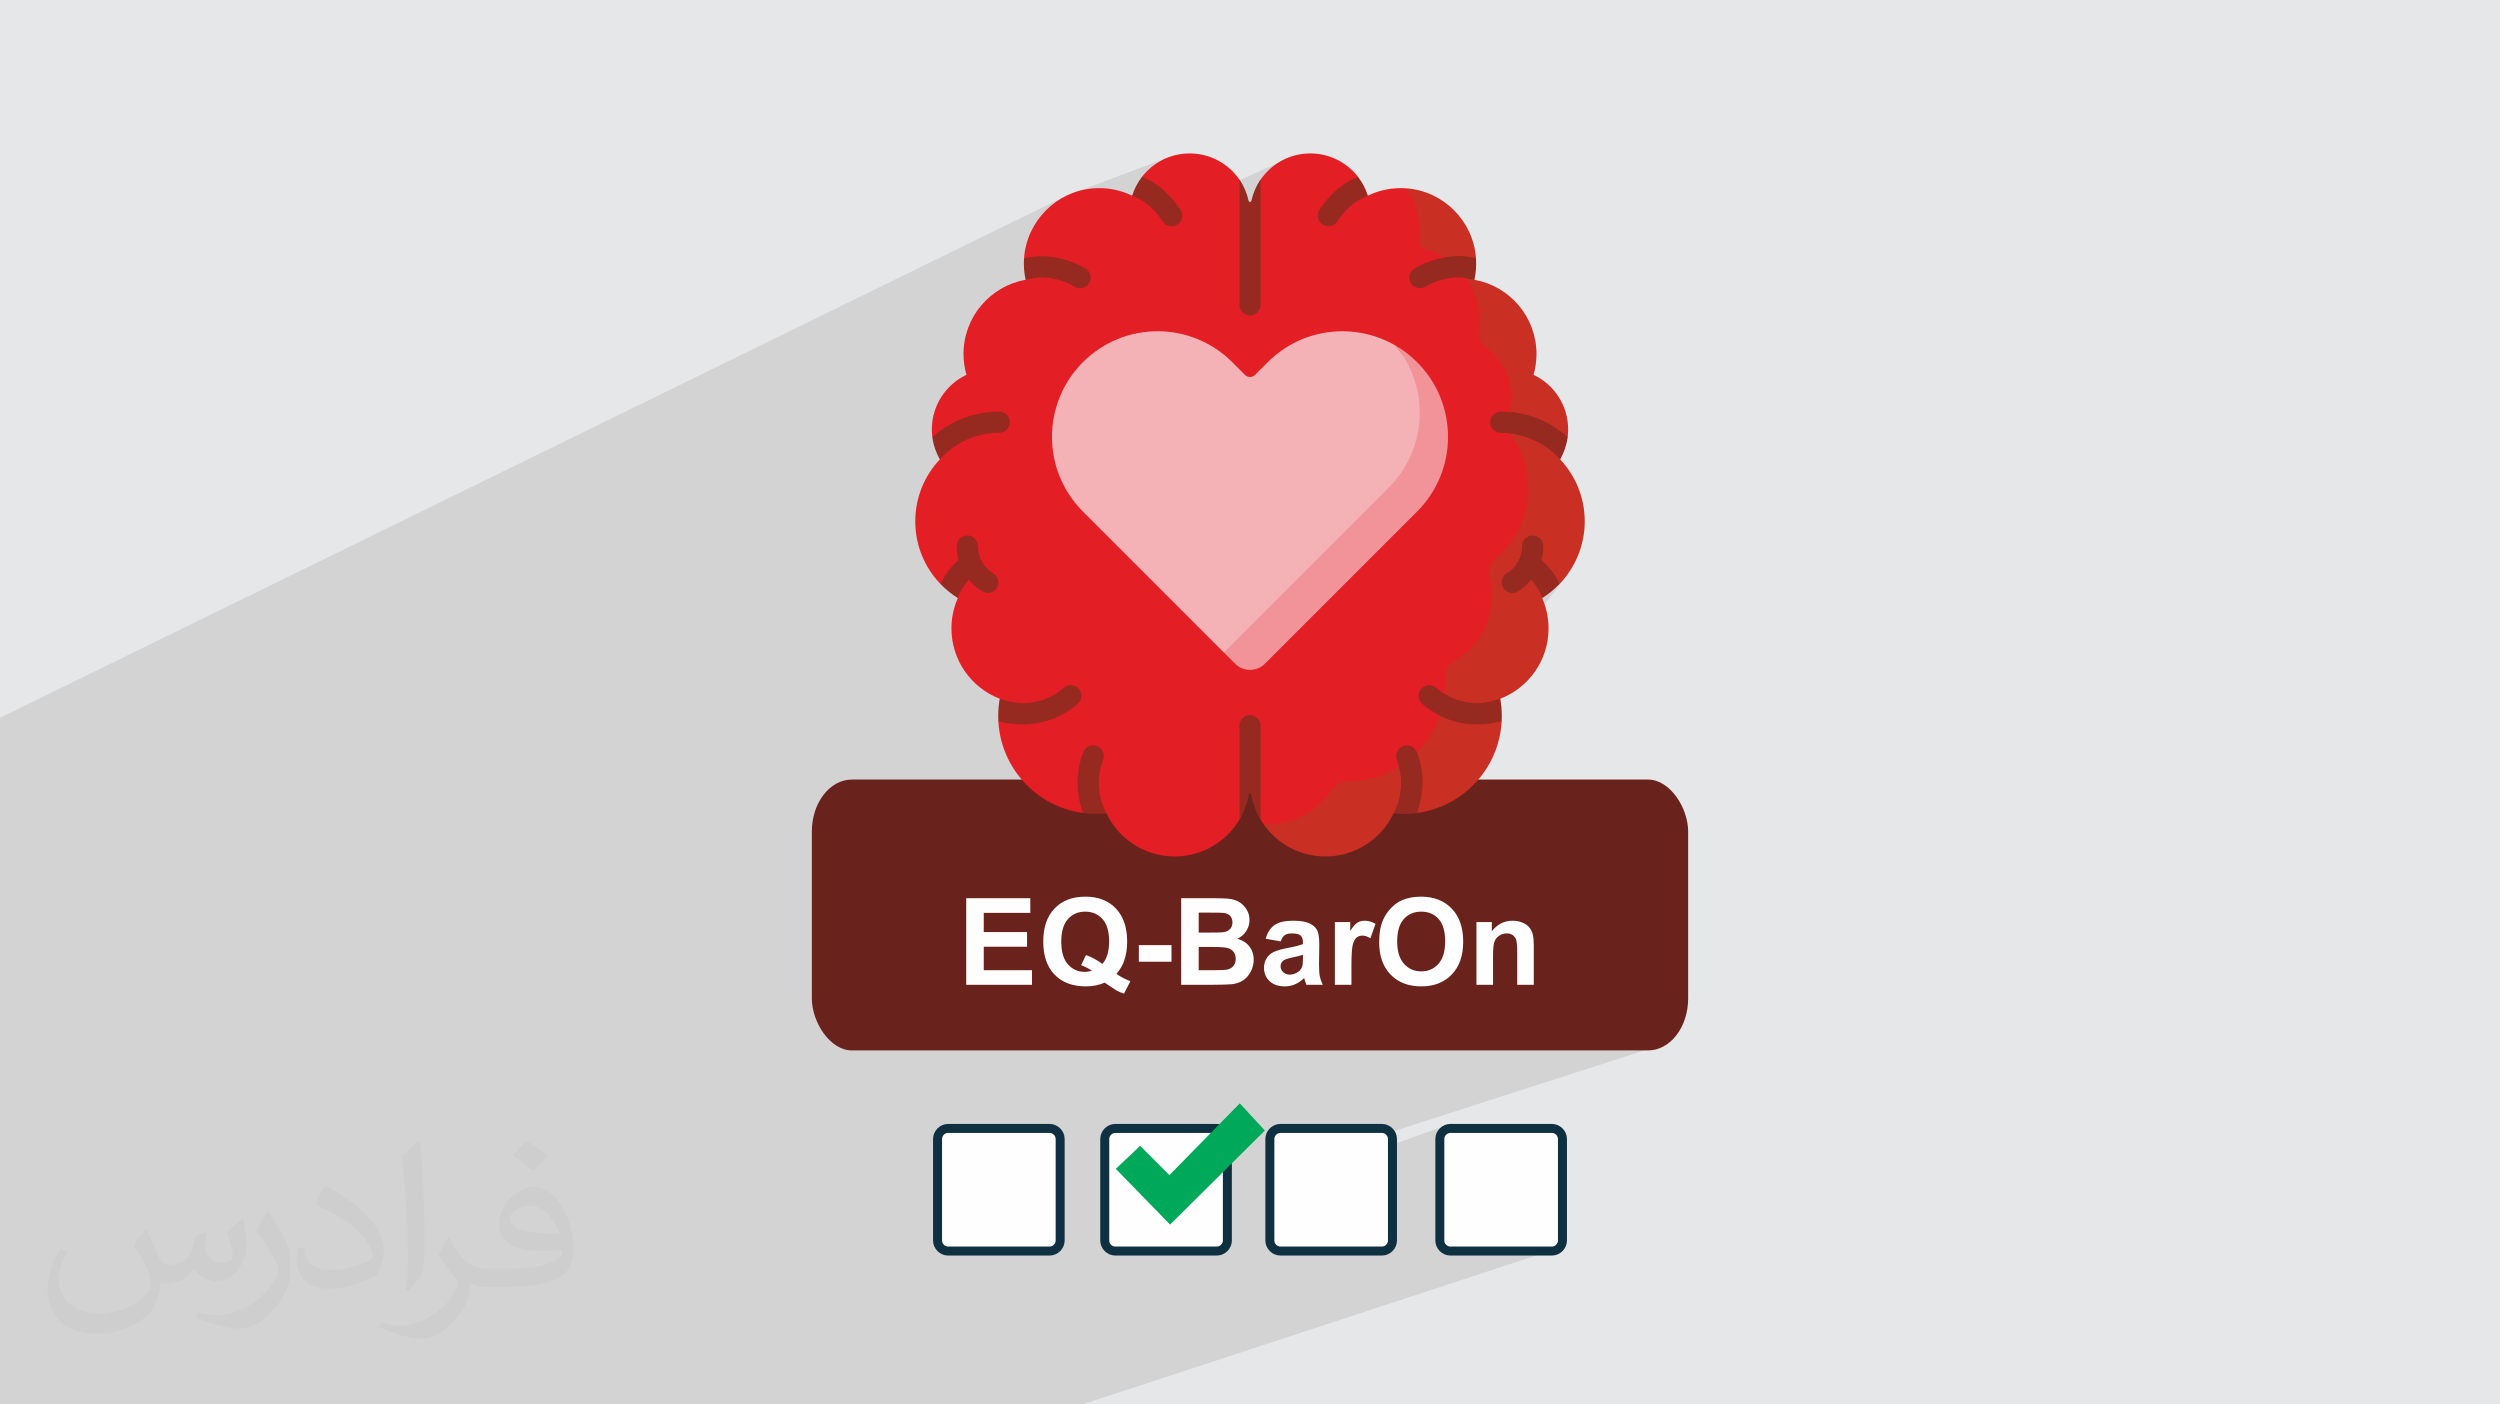 <?xml version="1.0" encoding="UTF-8"?>
<!DOCTYPE svg PUBLIC "-//W3C//DTD SVG 1.0//EN" "http://www.w3.org/TR/2001/REC-SVG-20010904/DTD/svg10.dtd">
<!-- Creator: CorelDRAW -->
<svg xmlns="http://www.w3.org/2000/svg" xml:space="preserve" width="94.192mm" height="52.917mm" version="1.0" style="shape-rendering:geometricPrecision; text-rendering:geometricPrecision; image-rendering:optimizeQuality; fill-rule:evenodd; clip-rule:evenodd"
viewBox="0 0 9404.92 5283.66"
 xmlns:xlink="http://www.w3.org/1999/xlink"
 xmlns:xodm="http://www.corel.com/coreldraw/odm/2003">
 <defs>
  <style type="text/css">
   <![CDATA[
    .str0 {stroke:#0F3041;stroke-width:33.81;stroke-miterlimit:22.926}
    .fil11 {fill:#00A859}
    .fil3 {fill:#6A231C}
    .fil10 {fill:#FEFEFE}
    .fil9 {fill:#FEFEFE;fill-rule:nonzero}
    .fil6 {fill:#962A20;fill-rule:nonzero}
    .fil5 {fill:#C92F23;fill-rule:nonzero}
    .fil4 {fill:#E31E24;fill-rule:nonzero}
    .fil8 {fill:#F19399;fill-rule:nonzero}
    .fil7 {fill:#F5B2B6;fill-rule:nonzero}
    .fil2 {fill:#373435;fill-opacity:0.031}
    .fil1 {fill:#2B2A29;fill-opacity:0.102}
    .fil0 {fill:#E6E7E8}
   ]]>
  </style>
 </defs>
 <g id="Layer_x0020_1">
  <polygon class="fil0" points="-0,0 9404.92,0 9404.92,5283.66 -0,5283.66 "/>
  <polygon class="fil1" points="5587.49,1535.84 5893.63,2165.4 5175.66,3101.88 6211.07,3943.51 5028.24,4324.85 5028.24,4382.07 5428.42,4237.55 5866.09,4694.64 4071.16,5283.66 -0,5283.66 -0,2700.26 4011.63,736.17 4395.76,591.69 4492.2,598.06 4553.85,727.41 4810.35,610.94 "/>
  <path class="fil2" d="M548.54 4627.69c17.95,27.21 29.6,53.36 40.96,82.43 8.45,16.91 12.93,48.09 52.57,48.09 11.61,0 28.28,-3.42 43.06,-11.61 16.63,-8.73 29.32,-21.94 35.94,-42l15.85 -53.36 38.57 -19.02 2.64 2.64c-5.27,20.09 -6.59,39.36 -6.59,54.43 0,44.63 38.57,61.56 69.22,61.56 17.95,0 34.09,-8.73 34.09,-25.11 0,-21.13 -8.98,-57.06 -20.62,-89.29 17.95,-17.95 35.94,-35.94 56.53,-50.47l3.17 1.6c8.98,38.04 14,75.56 14,100.66 0,24.57 -10.83,51.79 -19.81,69.49 -18.49,34.87 -51.25,62.62 -90.87,62.62 -30.1,0 -63.65,-15.07 -86.66,-43.06l-1.32 0c-21.66,26.96 -55.22,51.25 -108.86,51.25l-16.63 0c-2.64,35.41 -10.29,60.49 -21.94,82.95 -31.95,62.34 -126.81,106.47 -216.1,106.47 -124.17,0 -186.51,-71.59 -186.51,-166.96 0,-58.91 19.27,-113.6 48.88,-152.42l24.29 10.04c-18.49,35.41 -30.91,68.68 -30.91,101.45 0,89.29 72.66,131.83 156.4,131.83 77.68,0 173.83,-49.41 191.28,-106.72 -6.59,-62.62 -30.1,-91.93 -66.04,-148.99 10.83,-19.02 24.83,-38.04 42.28,-58.38l3.17 0 0 0 0 0 -0.02 -0.09zm1432.13 -336.04c26.15,16.39 51.79,35.66 76.87,57.85 -14,19.81 -31.45,37.79 -53.11,53.64 -25.11,-20.34 -50.19,-37.79 -75.84,-56.27 17.42,-19.55 34.62,-38.29 52.04,-55.22l0 0 0 0 0 0 0 0 0 0 0.03 0zm13.47 244.11c-42.28,0 -76.87,27.75 -76.87,48.34 0,44.13 84.53,57.85 185.72,57.31 -12.68,-51.79 -57.06,-105.68 -108.86,-105.68l0.01 0.03zm-94.86 236.19c54.96,0 103.04,-1.6 139.74,-10.83 40.96,-10.29 75.56,-30.91 75.56,-45.17 0,-3.7 0,-8.19 -1.32,-11.89 -22.98,2.11 -49.41,2.11 -72.38,2.11 -74.49,0 -131.55,-16.91 -154.02,-58.66 -5.55,-11.61 -9.51,-24.57 -9.51,-39.36 0,-40.43 17.42,-79.79 48.09,-107 25.61,-22.45 53.89,-36.44 82.67,-36.44 52.04,0 93.51,41.75 122.57,107.54 15.85,35.94 26.68,77.4 26.68,129.72 0,34.87 -9.51,64.19 -31.17,85.85 -40.43,39.11 -114.92,53.89 -229.04,53.89l-51.79 0 0 0 -13.47 0c-28.28,0 -48.62,-5.02 -64.72,-17.42l-2.64 0c0.79,6.59 1.32,12.93 1.32,19.02 0,25.61 -8.45,58.38 -25.61,84.53 -50.72,75.3 -105.68,108.04 -153.24,108.04 -48.09,0 -107,-18.49 -160.11,-42.54l9.51 -18.49c17.17,7.13 40.96,11.89 73.7,11.89 85.85,0 198.66,-82.43 212.66,-163 -3.17,-6.59 -8.98,-15.32 -17.17,-24.57 -25.11,-29.85 -40.96,-54.68 -55.75,-80.83 12.68,-25.11 24.29,-45.17 35.13,-63.4l4.49 -0.53c36.72,74.77 69.99,117.55 144.23,117.55l11.61 0 0 0 53.89 0 0 0 0 0 0 0 0 0 0 0 0.09 0.01zm-371.98 79c6.34,-34.34 6.87,-72.91 6.87,-108.86l0 -53.36c0,-99.6 -12.68,-244.36 -22.98,-338.68 17.95,-19.27 43.06,-42 62.87,-57.31l5.81 1.6c13.47,118.62 16.63,256 16.63,383.06 0,33.3 -1.32,65.79 -4.49,89.55 -1.85,30.1 -19.27,52.83 -56.53,87.7l-8.19 -3.7zm-382.8 -157.19c1.85,46.77 24.83,83.49 105.15,83.49 49.93,0 92.19,-12.93 138.96,-35.13 8.45,-3.7 12.93,-8.73 12.93,-12.93 0,-29.32 -22.45,-68.15 -60.23,-103.55 -36.72,-33.3 -85.34,-62.62 -130.76,-82.18 -15.6,-6.59 -20.62,-13.47 -20.62,-20.09 0,-13.47 17.95,-41.75 32.77,-62.09l5.02 -0.53c52.04,27.21 110.17,67.64 153.24,112.53 39.11,41.47 63.4,83.49 63.4,129.19 0,33.81 -10.29,65.51 -26.96,95.11 -57.06,28.79 -117.83,50.72 -178.06,50.72 -73.17,0 -123.1,-34.34 -123.1,-114.92 0,-8.73 0,-22.19 3.17,-39.64l25.11 0 0 0 0 0 0 0 0 0 0 0 -0.02 0zm-132.37 -132.9l45.45 73.45c16.63,27.21 32.23,56.81 32.23,103.55l0 59.7c0,48.34 -30.91,100.13 -80.83,151.38 -39.11,34.62 -73.7,49.41 -105.68,49.41 -47.55,0 -101.98,-14.79 -164.85,-41.75l7.13 -18.49c19.81,5.27 42.79,9.77 71.06,9.77 90.36,-0.53 182.8,-66.57 225.08,-147.15 5.02,-9.26 6.87,-17.95 6.87,-24.04 0,-9.26 -5.02,-19.55 -8.98,-28.79 -22.98,-43.31 -48.62,-82.95 -76.87,-119.68 14.79,-23.25 29.6,-45.7 45.7,-67.9l3.7 0.53 0 0 0 0 0 0 0 0 0 0 -0.02 0.01z"/>
  <g id="_2169778928928">
   <g>
    <rect class="fil3" x="3054.17" y="2932.7" width="3296.56" height="1018.97" rx="150.84" ry="195.03"/>
    <g>
     <path class="fil4" d="M5769.71 2234c15.33,34.91 23.95,73.48 23.95,114.04 0,120.68 -75.36,223.65 -181.57,264.63 3.66,20.92 5.69,42.42 5.69,64.38 0,203.65 -165.07,368.71 -368.66,368.71 -13.04,0 -25.91,-0.69 -38.58,-2.02 -45.5,95.89 -113.94,144.87 -227.14,144.87 -87.11,0 -148.31,-10.83 -200.33,-72.61 -5.97,-7.1 -30.92,-17.23 -30.92,-17.23 -3.41,-4.96 -6.68,-10.04 -9.78,-15.23 -17.16,-28.76 -29.38,-83.12 -35.49,-117.29 -0.36,-2.03 -2.01,-3.54 -4.04,-3.72 -2.35,-0.2 -4.41,1.43 -4.82,3.73 -6.11,34.17 -18.32,88.53 -35.5,117.27 -49.5,82.91 -140.11,138.42 -243.69,138.42 -113.2,0 -210.89,-66.35 -256.38,-162.24l-44.85 -21.34 -43.06 20.08c-173.77,-23.24 -309.24,-167.54 -318.8,-345.33l34.32 -33.48 -29.16 -51.01c-106.22,-40.98 -181.57,-143.94 -181.57,-264.64 0,-40.54 8.63,-79.12 23.94,-114.04l-21.94 -49.72 -43.24 -3.27c-58.75,-61.16 -94.89,-144.18 -94.89,-235.68 0,-90.25 35.18,-172.2 92.5,-233.13l4.55 -55.93 -32.85 -28.1c-1.21,-9.45 -1.83,-19.07 -1.83,-28.85 0,-90.72 53.27,-168.94 130.21,-205.24 -7.19,-24.9 -11.07,-51.18 -11.07,-78.39 0,-139.52 100.84,-255.47 233.62,-279.1l28.12 -47.69c0,0 -34.2,-32.36 -34.15,-33.02 9.74,-138.34 120.27,-251.64 258.66,-263.1 53.4,-4.43 103.9,5.93 148.12,27.41l31.93 -35.16 5.29 -35.9c41.51,-53.47 106.35,-87.86 179.25,-87.86 77.57,0 146.07,38.93 186.99,98.34 16.33,23.68 28.26,63.28 34.63,92.32 0.43,1.94 1.86,3.48 3.76,4.04 3.04,0.89 6.14,-1.02 6.82,-4.1 6.37,-29 18.3,-68.55 34.6,-92.22 40.91,-59.43 109.4,-98.38 187,-98.38 72.89,0 137.74,34.39 179.24,87.84l-2.74 43.37 39.98 27.68c43.23,-21.01 92.49,-31.37 144.57,-27.68 1.18,0.09 13.86,10.95 15.04,11.04 139.05,11.54 217.15,130.36 225.98,269.6 1.75,27.53 17.27,53.37 11.67,78.73 132.76,23.62 215.81,140.25 215.81,279.77 0,27.19 -3.88,53.48 -11.07,78.39 76.94,36.3 119.58,82.58 119.58,173.32 0,41.08 -11.01,79.6 -30.12,112.86 57.3,60.94 92.48,142.87 92.48,233.13 0,121.77 -63.96,228.5 -160.07,288.69l0 0.01z"/>
     <path class="fil5" d="M5801.64 2249.95c15.33,34.91 23.94,73.49 23.94,114.04 0,120.69 -75.35,223.66 -181.57,264.63l-19.29 53.65 24.48 30.29c-9.04,178.3 -144.69,322.68 -318.83,345.89l-48.23 -17.58 -39.69 18.84c-45.49,95.88 -143.19,162.24 -256.37,162.24 -97.12,0 -182.8,-48.8 -233.94,-123.18 6.97,0.53 14,0.79 21.08,0.79 99.88,0 187.7,-51.66 238.23,-129.7 12.39,-19.15 33.52,-30.54 56.34,-30.52l0.39 0c203.59,0 368.66,-165.06 368.66,-368.71 0,-7.32 -0.22,-14.59 -0.66,-21.81 -1.51,-25.01 11.88,-48.53 33.63,-60.97 85.38,-48.87 142.89,-140.79 142.89,-246.24 0,-25.03 -3.29,-49.32 -9.41,-72.45 -6.53,-24.67 1.47,-51.08 21.18,-67.3 75.91,-62.44 124.35,-157.02 124.35,-262.97 0,-90.24 -35.18,-172.2 -92.49,-233.13 19.1,-33.26 30.12,-71.78 30.12,-112.86 0,-75.97 -37.34,-143.17 -94.67,-184.32 -19.59,-14.09 -30.21,-37.67 -27,-61.59 1.66,-12.34 2.52,-24.93 2.52,-37.72 0,-131.13 -89.08,-241.44 -210.02,-273.86 -12.87,-3.44 -21.13,-15.91 -19.38,-29.11 2.41,-18 3.13,-36.53 1.92,-55.54 -3.3,-52.41 -21.14,-101.21 -49.44,-142.29 140.03,9.87 252.32,123.19 262.15,262.72 0.04,0.66 -19.24,38.81 -19.24,38.81l13.25 42.56c132.77,23.62 233.62,139.58 233.62,279.1 0,27.19 -3.89,53.48 -11.07,78.38 76.94,36.3 130.2,114.53 130.2,205.25 0,9.81 -0.63,19.44 -1.85,28.91l-26.99 20.29 -1.28 63.66c57.31,60.94 92.49,142.88 92.49,233.14 0,91.31 -36.17,174.38 -94.71,235.48l-49.96 7.22 -15.39 45.96z"/>
     <path class="fil6" d="M4742.36 675.63c-16.34,23.62 -28.25,50.56 -34.63,79.57 -0.54,2.61 -2.82,4.36 -5.32,4.36 -0.53,0 -1.02,-0.05 -1.49,-0.21 -1.87,-0.59 -3.3,-2.13 -3.72,-4.09 -6.39,-29.06 -18.31,-55.99 -34.64,-79.67l0 471.06c0,22.04 17.86,39.9 39.91,39.9 22.04,0 39.91,-17.86 39.91,-39.9l-0.02 -471.02z"/>
     <path class="fil6" d="M4662.55 2730l0 353.54c17.13,-28.74 29.39,-60.82 35.51,-94.99 0.37,-2.13 2.24,-3.72 4.36,-3.72l0.43 0c2.07,0.16 3.71,1.71 4.03,3.72 6.12,34.17 18.37,66.25 35.51,94.99l-0.01 -353.54c0,-22.05 -17.86,-39.92 -39.91,-39.92 -22.05,0 -39.92,17.87 -39.92,39.92l0 0z"/>
     <path class="fil6" d="M5108.6 665.09c16.35,21.02 29.05,45.03 37.24,71.05l-23.2 10.21c-34.27,17.24 -66.04,47.25 -91.85,86.79 -7.66,11.7 -20.44,18.03 -33.47,18.03 -7.45,0 -15.07,-2.08 -21.77,-6.49 -18.47,-12.02 -23.62,-36.77 -11.6,-55.24 33.74,-51.61 76.52,-91.31 123.72,-114.83 0.37,-0.22 0.8,-0.43 1.23,-0.59l19.7 -8.95z"/>
     <path class="fil6" d="M5867.01 2196.76c-19.42,20.23 -41.48,38.23 -65.37,53.19 -6.66,-25.97 -27.57,-54.44 -40.98,-69.07 -13.99,17.07 -31.01,31.92 -50.6,43.84 -6.49,3.99 -13.67,5.85 -20.75,5.85 -13.46,0 -26.61,-6.81 -34.11,-19.1 -11.49,-18.83 -5.53,-43.41 13.3,-54.86 35.98,-21.99 57.46,-60.24 57.46,-102.34 0,-22.03 17.88,-39.9 39.91,-39.9 22.04,0 39.91,17.87 39.91,39.9 0,17.93 -2.34,35.4 -6.86,52.15 29.65,27.03 52.98,57.7 68.09,90.32l0 0z"/>
     <path class="fil6" d="M5547.58 2645.13c-53.39,-2.12 -104.54,-22.38 -144.83,-57.69 -16.59,-14.52 -41.82,-12.83 -56.35,3.72 -14.52,16.6 -12.83,41.83 3.77,56.35 53.32,46.67 120.69,73.76 191.19,77.23 12.65,-24.98 12.71,-52.38 6.22,-79.62z"/>
     <path class="fil6" d="M5351.03 2944.92c0,-39.86 -7.19,-78.76 -21.39,-115.63 -7.94,-20.59 -31.02,-30.8 -51.62,-22.94 -20.54,7.94 -30.81,31.02 -22.89,51.62 10.63,27.72 16.08,56.94 16.08,86.95 0,15.33 -1.49,30.46 -4.29,45.32 29.11,-8.94 56.77,-23.14 83.93,-37.06 0.08,-2.76 0.18,-5.5 0.18,-8.26l0 0z"/>
     <path class="fil6" d="M5490.03 963.79c-59.55,0 -117.87,16.07 -168.79,46.4 -18.88,11.28 -25.11,35.77 -13.83,54.7 11.33,18.94 35.82,25.11 54.76,13.84 38.53,-22.99 82.74,-35.12 127.88,-35.12 12.87,0 31.72,3.85 47.04,7 -2.65,-30.07 -11.64,-59.59 -26.99,-85.89 -6.53,-0.56 -13.2,-0.93 -20.06,-0.93l0 0z"/>
     <path class="fil6" d="M5645.83 1548.45c-22.04,0 -39.91,17.82 -39.91,39.9 0,22.04 17.87,39.91 39.91,39.91 60.96,0 118.67,17.91 167.55,51.21 11.93,-24.17 21.69,-50.5 25.83,-77.82 -58.01,-34.37 -124.95,-53.2 -193.38,-53.2z"/>
     <path class="fil6" d="M5897.49 1644.19c0.01,0.04 -0.01,-0.04 0,0 -3.87,30.21 -13.75,58.64 -28.28,83.96 -0.48,-0.43 -6.49,-6.6 -6.92,-7.08 -49.58,-52.25 -114.51,-84.02 -185.29,-91.2 -0.06,-0.09 -0.12,-0.17 -0.2,-0.26 -11.26,-14.46 -14.27,-33.68 -7.3,-50.63 3.85,-9.38 7.11,-19.08 9.69,-29.05 80.84,7.19 157.85,40.46 218.3,94.26l0 0z"/>
     <path class="fil6" d="M5330.01 2830.25c13.94,36.61 21.02,75.14 21.02,114.68 0,36.24 -6.02,71.84 -17.83,105.79 -0.9,2.56 -1.81,5.12 -2.82,7.73 -16.13,2.19 -32.63,3.29 -49.34,3.29 -13.03,0 -25.91,-0.7 -38.58,-2.03 6.17,-11.64 11.81,-25 15.39,-35.23 8.83,-25.49 13.35,-52.25 13.35,-79.55 0,-20.97 -2.66,-41.51 -7.88,-61.47 24.27,-15.1 46.62,-32.99 66.69,-53.21l0 0z"/>
     <path class="fil6" d="M5649.72 2693.01c0,6.76 -0.14,12.89 -0.51,19.54 -27.35,8.09 -57.7,12.6 -92.35,12.6 -49.17,0 -97.16,-11.49 -140.43,-33.2 9,-25.81 15.22,-52.95 18.2,-81.05 36.55,22.4 78.8,34.43 122.22,34.43 29.74,0 65.82,-9.53 87.16,-16.71 3.67,20.91 5.7,42.41 5.7,64.39l0 0z"/>
     <path class="fil6" d="M5546.59 1052.56c-8.68,-1.71 -19.8,-4.15 -30.65,-6.01 -21.83,-31.13 -49.86,-57.69 -82.22,-77.86 18.51,-3.25 37.3,-4.88 56.3,-4.88 22.56,0 43.25,3.61 62.52,7.39 0.06,0.65 0.12,1.34 0.17,1.97 1.75,27.52 -0.54,54.01 -6.12,79.4l0 0z"/>
     <path class="fil6" d="M4296.33 665.09c-16.34,21.02 -29.04,45.03 -37.23,71.05l23.2 10.21c34.27,17.24 66.04,47.25 91.85,86.79 7.66,11.7 20.43,18.03 33.47,18.03 7.45,0 15.06,-2.08 21.76,-6.49 18.47,-12.02 23.63,-36.77 11.61,-55.24 -33.74,-51.61 -76.52,-91.31 -123.73,-114.83 -0.37,-0.22 -0.79,-0.43 -1.22,-0.59l-19.71 -8.95z"/>
     <path class="fil6" d="M3538.1 2196.96c19.42,20.21 41.3,38.04 65.18,52.99 6.66,-25.97 27.57,-54.44 40.97,-69.07 14,17.07 31.03,31.92 50.61,43.84 6.49,3.99 13.68,5.85 20.76,5.85 13.46,0 26.6,-6.81 34.11,-19.1 11.49,-18.83 5.53,-43.41 -13.3,-54.86 -35.98,-21.99 -57.47,-60.24 -57.47,-102.34 0,-22.03 -17.87,-39.9 -39.91,-39.9 -22.03,0 -39.91,17.87 -39.91,39.9 0,17.93 2.35,35.4 6.87,52.15 -29.66,27.03 -52.81,57.9 -67.92,90.52l0.01 0z"/>
     <path class="fil6" d="M3760.91 2628.62c-3.67,20.92 -5.69,42.42 -5.69,64.39 0,6.76 0.16,13.46 0.53,20.11 27.36,8.09 57.68,12.02 92.33,12.02 76.09,0 149.47,-27.56 206.68,-77.62 16.6,-14.53 18.31,-39.76 3.77,-56.36 -14.52,-16.54 -39.75,-18.24 -56.35,-3.72 -42.62,37.35 -97.37,57.89 -154.11,57.89 -29.74,0.01 -65.82,-9.52 -87.16,-16.7l0 0z"/>
     <path class="fil6" d="M4075.29 2829.29c-14.21,36.87 -21.39,75.78 -21.39,115.63 0,36.25 6.01,71.84 17.82,105.79 0.91,2.56 1.82,5.12 2.83,7.73 16.13,2.19 32.62,3.29 49.33,3.29 13.04,0 25.92,-0.69 38.58,-2.02 -6.17,-11.65 -11.81,-25.01 -15.38,-35.24 -8.83,-25.48 -13.35,-52.25 -13.35,-79.55 0,-30 5.42,-59.23 16.07,-86.95 7.93,-20.59 -2.35,-43.68 -22.89,-51.62 -20.59,-7.87 -43.69,2.35 -51.62,22.95l0 -0.01z"/>
     <path class="fil6" d="M4097.54 1064.9c11.27,-18.94 5.05,-43.42 -13.84,-54.71 -50.92,-30.32 -109.25,-46.39 -168.79,-46.39 -22.57,0 -43.32,4.26 -62.59,8.05 -0.05,0.64 0.05,-0.64 0,0 -1.76,27.51 0.43,55.33 6.02,80.71 16.19,-3.2 40.87,-8.94 56.56,-8.94 45.13,0 89.34,12.13 127.88,35.12 18.94,11.27 43.42,5.1 54.76,-13.84z"/>
     <path class="fil6" d="M3507.45 1644.13c3.83,30.27 13.68,58.69 28.26,84.01 0.48,-0.43 6.49,-6.59 6.91,-7.08 56.78,-59.86 133.68,-92.8 216.48,-92.8 22.03,0 39.91,-17.87 39.91,-39.91 0,-22.08 -17.88,-39.91 -39.91,-39.91 -92.8,-0.01 -182.89,34.54 -251.65,95.68l0 0.01z"/>
     <path class="fil7" d="M4646.02 2459.37l-41.99 -4.76 -530.19 -530.18c-155.16,-155.16 -155.16,-406.72 0,-561.9 155.18,-155.17 406.74,-155.17 561.91,0l47.9 47.9c10.38,10.39 27.23,10.39 37.61,0l47.9 -47.9c130.39,-130.38 328.83,-151.17 480.96,-62.43 0,0 39.55,52.19 64.32,76.97 155.18,155.17 142.45,350.83 -12.71,505.99l-542.84 576.31c-31.16,31.17 -81.71,31.17 -112.88,-0.01l0 0z"/>
     <path class="fil8" d="M5447.45 1643.48c0,101.7 -38.79,203.38 -116.37,280.96l-572.15 572.15c-31.18,31.19 -81.74,31.19 -112.92,0l-41.98 -41.98 620.62 -620.63c77.58,-77.59 116.37,-179.28 116.37,-280.97 0,-89.87 -30.27,-179.69 -90.88,-252.92 28.95,16.81 56.15,37.62 80.94,62.42 77.58,77.58 116.37,179.28 116.37,280.96l0 0z"/>
    </g>
    <path class="fil9" d="M3634.89 3704.78l0 -325.67 241.07 0 0 55.04 -175.1 0 0 72.31 162.83 0 0 55.05 -162.83 0 0 88.24 181.49 0 0 55.04 -247.45 0zm565.15 -41.24c16.08,11.6 33.59,20.77 52.54,27.6l-24.18 46.84c-9.86,-2.95 -19.56,-7.05 -29.04,-12.27 -2.05,-1.07 -16.6,-10.69 -43.66,-29.05 -21.31,9.33 -44.95,14.03 -70.88,14.03 -50.02,0 -89.3,-14.79 -117.65,-44.26 -28.35,-29.58 -42.53,-71.04 -42.53,-124.48 0,-53.3 14.25,-94.77 42.68,-124.33 28.43,-29.64 67.02,-44.41 115.68,-44.41 48.29,0 86.57,14.78 114.85,44.41 28.28,29.57 42.46,70.96 42.46,124.25 0,28.13 -3.94,52.92 -11.82,74.3 -5.91,16.3 -15.39,32.14 -28.43,47.38l-0.01 0zm-52.76 -36.99c8.42,-10.01 14.71,-21.99 18.95,-36.09 4.17,-14.11 6.3,-30.24 6.3,-48.52 0,-37.68 -8.27,-65.8 -24.87,-84.45 -16.6,-18.57 -38.28,-27.9 -65.04,-27.9 -26.84,0 -48.59,9.33 -65.19,28.05 -16.67,18.73 -25.02,46.85 -25.02,84.45 0,38.13 8.35,66.71 25.02,85.59 16.67,18.95 37.74,28.43 63.21,28.43 9.56,0 18.5,-1.6 26.92,-4.7 -13.27,-8.72 -26.84,-15.47 -40.56,-20.32l18.42 -38.21c21.53,7.51 42.15,18.66 61.86,33.67zm137.06 -8.65l0 -62.32 122.81 0 0 62.32 -122.81 0zm159.19 -238.79l130.24 0c25.85,0 45.02,1.06 57.69,3.19 12.73,2.19 24.02,6.67 34.03,13.41 10.01,6.82 18.35,15.85 25.02,27.15 6.67,11.29 10,24.02 10,38.05 0,15.16 -4.09,29.19 -12.28,41.85 -8.19,12.73 -19.33,22.21 -33.36,28.58 19.79,5.84 34.95,15.69 45.64,29.65 10.61,13.94 15.92,30.31 15.92,49.2 0,14.86 -3.41,29.27 -10.31,43.28 -6.89,14.03 -16.3,25.24 -28.27,33.66 -11.9,8.34 -26.61,13.5 -44.12,15.47 -10.91,1.13 -37.37,1.89 -79.29,2.2l-110.91 0 0 -325.67zm65.95 54.13l0 75.05 43.06 0c25.54,0 41.46,-0.38 47.68,-1.14 11.22,-1.29 20.09,-5.15 26.53,-11.6 6.45,-6.44 9.63,-14.86 9.63,-25.32 0,-10.07 -2.8,-18.19 -8.34,-24.48 -5.53,-6.29 -13.79,-10.08 -24.7,-11.37 -6.52,-0.75 -25.25,-1.13 -56.1,-1.13l-37.76 0zm0 129.17l0 87.33 60.96 0c23.64,0 38.73,-0.68 45.1,-1.97 9.78,-1.82 17.74,-6.14 23.88,-13.04 6.13,-6.97 9.25,-16.15 9.25,-27.75 0,-9.86 -2.36,-18.11 -7.13,-24.93 -4.7,-6.82 -11.59,-11.82 -20.55,-14.94 -8.94,-3.12 -28.43,-4.7 -58.36,-4.7l-53.15 0zm308.46 -20.93l-56.39 -10c6.36,-23.05 17.36,-40.1 32.9,-51.17 15.54,-11.06 38.66,-16.59 69.29,-16.59 27.83,0 48.59,3.26 62.25,9.86 13.56,6.59 23.18,14.93 28.72,25.08 5.54,10.16 8.35,28.74 8.35,55.88l-0.91 72.78c0,20.69 0.98,36.01 2.96,45.86 1.97,9.86 5.68,20.39 11.14,31.61l-61.86 0c-1.6,-4.09 -3.64,-10.16 -5.99,-18.2 -0.99,-3.7 -1.75,-6.13 -2.2,-7.27 -10.62,10.46 -21.99,18.27 -34.12,23.49 -12.13,5.24 -25.01,7.89 -38.74,7.89 -24.18,0 -43.28,-6.6 -57.23,-19.78 -13.94,-13.12 -20.92,-29.8 -20.92,-49.95 0,-13.27 3.19,-25.17 9.55,-35.64 6.37,-10.38 15.25,-18.42 26.76,-23.95 11.45,-5.54 27.98,-10.38 49.58,-14.56 29.11,-5.45 49.36,-10.61 60.57,-15.32l0 -6.28c0,-12.14 -2.96,-20.78 -8.87,-26.01 -5.99,-5.15 -17.2,-7.73 -33.66,-7.73 -11.14,0 -19.79,2.19 -26,6.67 -6.3,4.39 -11.29,12.2 -15.17,23.34zm83.69 50.48c-7.96,2.66 -20.62,5.85 -37.97,9.56 -17.28,3.71 -28.67,7.35 -33.97,10.84 -8.11,5.83 -12.2,13.11 -12.2,21.98 0,8.8 3.26,16.31 9.78,22.68 6.52,6.37 14.78,9.56 24.86,9.56 11.22,0 22,-3.72 32.22,-11.07 7.51,-5.68 12.51,-12.51 14.86,-20.7 1.6,-5.3 2.43,-15.47 2.43,-30.39l0 -12.44zm182.47 112.81l-62.32 0 0 -236.06 57.76 0 0 33.51c9.93,-15.85 18.88,-26.23 26.84,-31.16 7.96,-4.92 16.98,-7.35 27.07,-7.35 14.25,0 27.97,3.94 41.16,11.75l-19.33 54.43c-10.54,-6.83 -20.32,-10.23 -29.34,-10.23 -8.8,0 -16.23,2.42 -22.29,7.2 -6.07,4.85 -10.84,13.49 -14.33,26.08 -3.49,12.58 -5.23,38.96 -5.23,79.07l0 72.77zm104.23 -160.87c0,-33.2 5,-61.1 14.94,-83.69 7.36,-16.6 17.51,-31.53 30.32,-44.72 12.81,-13.2 26.83,-22.98 42.07,-29.42 20.32,-8.57 43.74,-12.88 70.27,-12.88 48.07,0 86.43,14.93 115.32,44.72 28.8,29.86 43.2,71.33 43.2,124.47 0,52.69 -14.33,93.93 -42.91,123.65 -28.58,29.78 -66.87,44.64 -114.7,44.64 -48.45,0 -87.03,-14.79 -115.61,-44.41 -28.58,-29.58 -42.91,-70.35 -42.91,-122.36zm67.78 -2.21c0,36.91 8.57,64.89 25.62,84 17.05,19.02 38.74,28.58 64.96,28.58 26.31,0 47.84,-9.48 64.74,-28.35 16.83,-18.96 25.25,-47.32 25.25,-85.14 0,-37.37 -8.2,-65.27 -24.64,-83.61 -16.38,-18.42 -38.13,-27.6 -65.35,-27.6 -27.14,0 -49.04,9.33 -65.64,27.9 -16.6,18.65 -24.94,46.71 -24.94,84.22zm513.9 163.07l-62.32 0 0 -120.31c0,-25.47 -1.37,-41.92 -4.01,-49.35 -2.74,-7.51 -7.06,-13.27 -13.12,-17.44 -6.06,-4.17 -13.34,-6.21 -21.83,-6.21 -10.92,0 -20.7,2.96 -29.35,8.87 -8.72,5.91 -14.63,13.8 -17.81,23.5 -3.26,9.78 -4.85,27.82 -4.85,54.2l0 106.74 -62.32 0 0 -236.06 57.76 0 0 34.64c20.7,-26.45 46.7,-39.64 78.16,-39.64 13.8,0 26.46,2.5 37.9,7.42 11.52,5.01 20.17,11.3 26.01,18.96 5.91,7.73 10,16.45 12.27,26.23 2.36,9.78 3.49,23.72 3.49,41.92l0 146.54z"/>
   </g>
   <g>
    <path class="fil10 str0" d="M5838.6 4245.12l-382.69 0c-20.91,0 -39.29,18.34 -39.29,39.32l0 382.64c0,20.99 18.38,39.33 39.29,39.33l382.69 0c20.98,0 39.29,-18.34 39.29,-39.33l0 -382.64c0,-20.98 -18.34,-39.32 -39.29,-39.32z"/>
    <path class="fil10 str0" d="M5199.15 4245.12l-382.71 0c-20.98,0 -39.26,18.34 -39.26,39.32l0 382.64c0,20.99 18.34,39.33 39.26,39.33l382.71 0c20.98,0 39.26,-18.34 39.26,-39.33l0 -382.64c0,-20.98 -18.34,-39.32 -39.26,-39.32z"/>
    <path class="fil10 str0" d="M4577.99 4245.12l-382.65 0c-20.9,0 -39.3,18.34 -39.3,39.32l0 382.64c0,20.99 18.36,39.33 39.3,39.33l382.65 0c20.98,0 39.32,-18.34 39.32,-39.33l0 -382.64c0,-20.98 -18.34,-39.32 -39.32,-39.32z"/>
    <path class="fil10 str0" d="M3948.98 4245.12l-382.66 0c-20.95,0 -39.29,18.34 -39.29,39.32l0 382.64c0,20.99 18.34,39.33 39.29,39.33l382.66 0c20.92,0 39.29,-18.34 39.29,-39.33l0 -382.64c0,-20.98 -18.31,-39.32 -39.29,-39.32z"/>
    <polygon class="fil11" points="4664.06,4150.8 4758.38,4252.99 4401.9,4606.79 4197.54,4397.13 4289.25,4310.65 4399.27,4420.72 "/>
   </g>
  </g>
 </g>
</svg>
